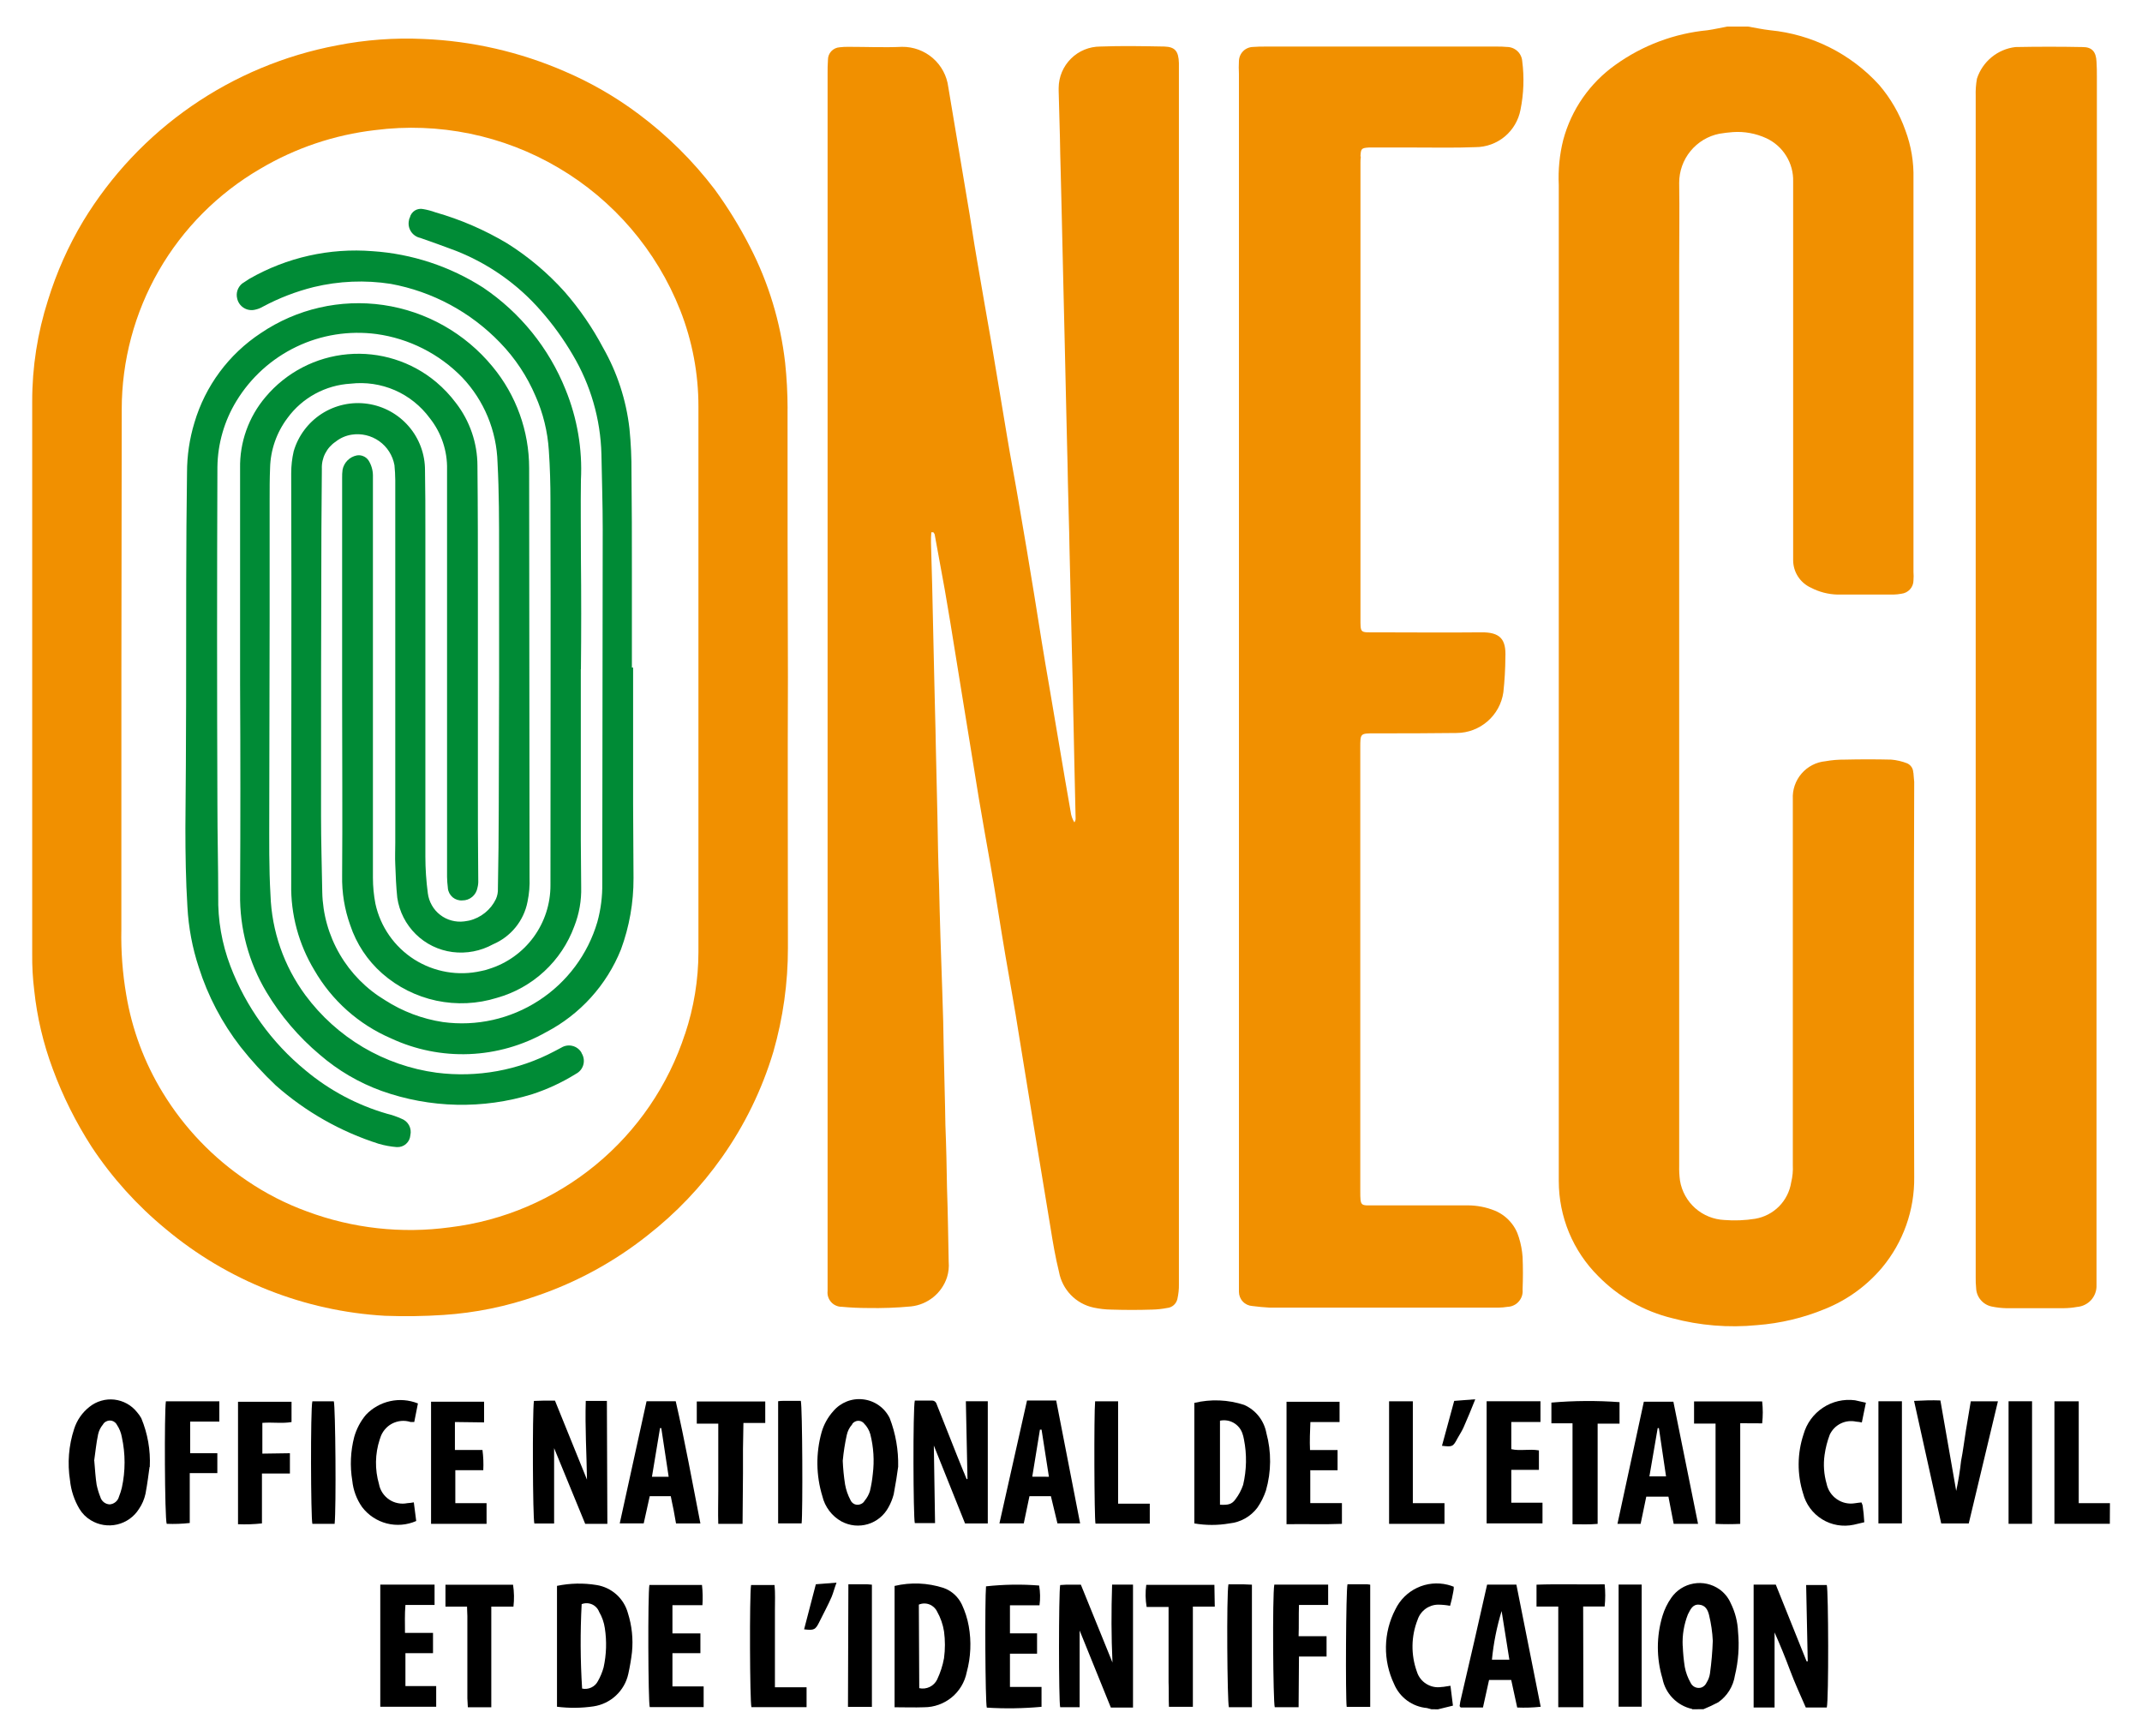 <svg width="58" height="47" viewBox="0 0 58 47" fill="none" xmlns="http://www.w3.org/2000/svg">
<path d="M51.806 20.92C51.806 20.866 51.79 20.814 51.761 20.769C51.731 20.724 51.689 20.689 51.64 20.667C51.503 20.614 51.36 20.58 51.213 20.567C50.795 20.557 50.367 20.557 49.952 20.567C49.776 20.565 49.6 20.58 49.426 20.611C49.176 20.635 48.945 20.755 48.781 20.946C48.617 21.136 48.532 21.383 48.545 21.634V31.54C48.553 31.698 48.539 31.857 48.501 32.011C48.463 32.257 48.348 32.485 48.173 32.663C47.997 32.84 47.77 32.958 47.524 32.999C47.249 33.043 46.969 33.054 46.69 33.032C46.399 33.018 46.12 32.905 45.902 32.712C45.684 32.518 45.538 32.255 45.49 31.967C45.472 31.832 45.465 31.697 45.468 31.561V7.201C45.468 6.454 45.48 5.701 45.468 4.949C45.468 4.636 45.576 4.332 45.775 4.09C45.973 3.848 46.249 3.682 46.556 3.621C46.676 3.599 46.796 3.588 46.918 3.577C47.231 3.554 47.544 3.612 47.829 3.743C48.051 3.847 48.238 4.013 48.367 4.222C48.496 4.43 48.561 4.672 48.554 4.917V15.165C48.554 15.323 48.599 15.477 48.685 15.61C48.771 15.743 48.893 15.848 49.037 15.913C49.258 16.028 49.501 16.091 49.749 16.098H51.274C51.345 16.096 51.415 16.089 51.484 16.076C51.574 16.066 51.657 16.024 51.718 15.957C51.778 15.891 51.812 15.804 51.812 15.714C51.818 15.637 51.818 15.56 51.812 15.484V4.832C51.823 4.389 51.749 3.947 51.594 3.532C51.435 3.081 51.195 2.664 50.884 2.301C50.118 1.458 49.066 0.929 47.932 0.819C47.732 0.797 47.526 0.752 47.332 0.719H46.772C46.597 0.75 46.41 0.795 46.235 0.819C45.337 0.905 44.477 1.228 43.744 1.754C43.05 2.246 42.55 2.964 42.329 3.786C42.228 4.187 42.188 4.601 42.208 5.015V31.979C42.208 32.456 42.302 32.929 42.484 33.37C42.667 33.811 42.935 34.212 43.273 34.549C43.822 35.11 44.518 35.506 45.281 35.691C46.028 35.891 46.805 35.954 47.574 35.879C48.208 35.831 48.831 35.683 49.418 35.44C50.018 35.198 50.549 34.813 50.965 34.318C51.536 33.631 51.843 32.763 51.832 31.87C51.82 28.3 51.82 24.742 51.832 21.17C51.82 21.083 51.82 20.994 51.81 20.917" fill="#F19000"/>
<path d="M31.529 1.26C30.948 1.25 30.378 1.238 29.796 1.26C29.497 1.26 29.211 1.377 29 1.587C28.788 1.797 28.668 2.082 28.666 2.38V2.457C28.677 2.875 28.688 3.303 28.7 3.72C28.709 4.347 28.733 4.962 28.744 5.588L28.787 7.454L28.831 9.321L28.873 11.167C28.884 11.791 28.907 12.418 28.916 13.055C28.928 13.655 28.951 14.274 28.96 14.878C28.973 15.526 28.994 16.164 29.005 16.812C29.015 17.412 29.038 18.012 29.049 18.612C29.058 19.294 29.081 19.984 29.091 20.666C29.104 21.171 29.113 21.666 29.125 22.166C29.125 22.203 29.113 22.237 29.091 22.266C29.038 22.18 29.003 22.082 28.991 21.98C28.791 20.851 28.608 19.719 28.412 18.587C28.267 17.764 28.137 16.939 28.006 16.117C27.875 15.295 27.73 14.458 27.588 13.625C27.488 13.025 27.367 12.416 27.268 11.811C27.127 10.977 26.994 10.154 26.851 9.319C26.717 8.562 26.586 7.804 26.456 7.046C26.357 6.486 26.282 5.936 26.183 5.376C26.017 4.367 25.843 3.367 25.677 2.356C25.639 2.053 25.49 1.775 25.259 1.574C25.028 1.374 24.732 1.265 24.427 1.268C23.944 1.29 23.462 1.268 22.968 1.268C22.891 1.267 22.814 1.271 22.738 1.28C22.651 1.285 22.57 1.323 22.51 1.386C22.451 1.449 22.418 1.533 22.419 1.619C22.409 1.751 22.409 1.872 22.409 2.005V34.954C22.403 35.008 22.408 35.063 22.425 35.115C22.441 35.166 22.469 35.214 22.505 35.254C22.541 35.295 22.585 35.327 22.635 35.349C22.685 35.371 22.738 35.383 22.793 35.382C23.023 35.404 23.265 35.415 23.492 35.415C23.885 35.423 24.278 35.409 24.669 35.372C24.89 35.348 25.099 35.261 25.272 35.121C25.445 34.981 25.574 34.794 25.643 34.582C25.685 34.447 25.7 34.305 25.688 34.164C25.675 33.505 25.666 32.835 25.643 32.175C25.634 31.604 25.622 31.034 25.599 30.462C25.59 29.803 25.567 29.133 25.555 28.475C25.547 27.925 25.535 27.375 25.514 26.827C25.48 25.861 25.447 24.905 25.427 23.939C25.404 23.324 25.392 22.709 25.383 22.093L25.34 20.223C25.331 19.596 25.308 18.981 25.297 18.356C25.274 17.52 25.264 16.686 25.241 15.85C25.232 15.466 25.22 15.082 25.209 14.698C25.207 14.603 25.21 14.508 25.218 14.412H25.273C25.288 14.429 25.299 14.447 25.308 14.467C25.395 14.961 25.494 15.467 25.581 15.961C25.637 16.269 25.68 16.561 25.735 16.871C25.856 17.619 25.977 18.367 26.098 19.113C26.23 19.947 26.372 20.771 26.503 21.606C26.604 22.206 26.712 22.815 26.82 23.42C26.965 24.243 27.085 25.065 27.227 25.89C27.348 26.603 27.48 27.307 27.59 28.021C27.72 28.833 27.852 29.635 27.985 30.448C28.137 31.382 28.291 32.303 28.445 33.237C28.509 33.637 28.576 34.037 28.675 34.437C28.718 34.673 28.83 34.89 28.996 35.062C29.162 35.234 29.376 35.353 29.61 35.403C29.767 35.437 29.928 35.456 30.09 35.458C30.465 35.47 30.837 35.47 31.2 35.458C31.336 35.455 31.472 35.44 31.605 35.414C31.67 35.408 31.732 35.381 31.781 35.338C31.83 35.295 31.864 35.238 31.88 35.174C31.91 35.041 31.925 34.904 31.922 34.767V1.71C31.913 1.381 31.814 1.27 31.529 1.26Z" fill="#F19000"/>
<path d="M18.549 27.992C18.097 29.381 17.258 30.612 16.13 31.54C15.003 32.468 13.633 33.054 12.184 33.23C10.877 33.408 9.547 33.261 8.311 32.8C7.742 32.593 7.2 32.316 6.699 31.976C5.769 31.353 4.986 30.536 4.405 29.581C3.909 28.77 3.574 27.871 3.418 26.933C3.318 26.349 3.274 25.757 3.286 25.165C3.286 20.477 3.286 15.775 3.296 11.085C3.296 9.768 3.642 8.473 4.298 7.331C4.955 6.189 5.9 5.239 7.039 4.575C7.991 4.009 9.053 3.651 10.154 3.523C11.877 3.301 13.626 3.66 15.122 4.543C16.619 5.425 17.779 6.782 18.418 8.398C18.746 9.231 18.913 10.118 18.912 11.012V25.776C18.911 26.53 18.788 27.28 18.55 27.995M21.326 11.059C21.325 10.645 21.303 10.23 21.259 9.817C21.134 8.722 20.811 7.657 20.305 6.677C20.029 6.137 19.71 5.619 19.352 5.128C18.763 4.354 18.069 3.667 17.289 3.086C16.671 2.623 15.999 2.236 15.289 1.932C14.078 1.406 12.779 1.108 11.46 1.055C10.677 1.019 9.892 1.077 9.123 1.229C7.708 1.496 6.365 2.057 5.181 2.876C3.997 3.696 3 4.756 2.253 5.986C1.85 6.659 1.531 7.377 1.3 8.125C1.015 9.014 0.87 9.942 0.872 10.876V25.817C0.868 26.152 0.886 26.486 0.927 26.817C1.004 27.542 1.172 28.254 1.427 28.938C1.7 29.68 2.055 30.39 2.484 31.055C3.037 31.89 3.711 32.637 4.484 33.273C6.16 34.677 8.245 35.502 10.428 35.626C10.955 35.645 11.482 35.638 12.009 35.603C12.869 35.547 13.718 35.373 14.532 35.087C15.618 34.717 16.633 34.163 17.532 33.45C18.305 32.847 18.986 32.133 19.551 31.331C20.166 30.46 20.635 29.496 20.941 28.476C21.203 27.561 21.336 26.615 21.335 25.663C21.335 23.215 21.325 20.776 21.335 18.328C21.325 15.928 21.325 13.495 21.325 11.057" fill="#F19000"/>
<path d="M36.838 4.237C36.848 4.028 36.86 4.006 37.068 3.994H38.308C38.856 3.994 39.408 4.006 39.953 3.984C40.242 3.984 40.522 3.882 40.744 3.698C40.966 3.513 41.117 3.257 41.171 2.973C41.259 2.539 41.275 2.094 41.218 1.655C41.21 1.55 41.162 1.452 41.085 1.381C41.007 1.31 40.906 1.271 40.8 1.271C40.71 1.263 40.618 1.259 40.527 1.261H34.27C34.16 1.261 34.04 1.261 33.931 1.271C33.83 1.273 33.733 1.313 33.661 1.385C33.59 1.457 33.549 1.554 33.547 1.655C33.541 1.769 33.541 1.883 33.547 1.996V34.977C33.548 35.075 33.585 35.169 33.653 35.241C33.72 35.312 33.812 35.355 33.909 35.361C34.063 35.383 34.216 35.394 34.382 35.405H40.571C40.656 35.404 40.739 35.396 40.822 35.383C40.88 35.381 40.936 35.367 40.988 35.342C41.04 35.318 41.086 35.283 41.124 35.239C41.162 35.196 41.191 35.146 41.209 35.092C41.227 35.037 41.233 34.98 41.228 34.922V34.91C41.24 34.61 41.24 34.328 41.228 34.033C41.215 33.854 41.182 33.678 41.128 33.506C41.081 33.344 40.999 33.195 40.886 33.07C40.774 32.944 40.635 32.845 40.479 32.78C40.243 32.684 39.989 32.635 39.733 32.636H37.233C36.839 32.636 36.833 32.68 36.833 32.242V20.242C36.833 19.856 36.833 19.856 37.217 19.856C37.963 19.856 38.699 19.856 39.444 19.846C39.752 19.844 40.047 19.731 40.279 19.53C40.511 19.328 40.663 19.05 40.707 18.746C40.742 18.428 40.76 18.109 40.762 17.789C40.782 17.316 40.63 17.109 40.091 17.121C39.147 17.131 38.191 17.121 37.238 17.121C36.821 17.121 36.838 17.154 36.838 16.715V4.413C36.837 4.354 36.84 4.296 36.848 4.237" fill="#F19000"/>
<path d="M56.778 2.074C56.778 1.942 56.778 1.8 56.768 1.668C56.756 1.403 56.647 1.274 56.395 1.274C55.795 1.262 55.177 1.262 54.572 1.274C54.335 1.302 54.111 1.398 53.927 1.549C53.742 1.701 53.605 1.902 53.531 2.129C53.503 2.285 53.492 2.443 53.497 2.602V34.581C53.495 34.681 53.499 34.781 53.509 34.881C53.514 34.999 53.559 35.112 53.637 35.202C53.714 35.292 53.82 35.353 53.936 35.376C54.063 35.402 54.191 35.417 54.32 35.42H55.879C56.001 35.419 56.122 35.408 56.241 35.386C56.389 35.374 56.526 35.306 56.625 35.196C56.723 35.085 56.775 34.941 56.768 34.793V18.262C56.779 12.862 56.782 7.466 56.778 2.074Z" fill="#F19000"/>
<path d="M17.143 18.075V21.766C17.143 22.434 17.154 23.104 17.154 23.775C17.157 24.434 17.042 25.088 16.814 25.707C16.427 26.672 15.707 27.467 14.784 27.948C14.148 28.308 13.435 28.511 12.704 28.54C11.974 28.569 11.247 28.422 10.585 28.113C9.713 27.737 8.986 27.09 8.512 26.268C8.088 25.566 7.87 24.759 7.885 23.94C7.885 20.228 7.897 16.526 7.885 12.814C7.885 12.614 7.907 12.415 7.952 12.22C8.074 11.8 8.345 11.439 8.712 11.202C9.08 10.966 9.521 10.87 9.954 10.933C10.387 10.996 10.783 11.213 11.068 11.544C11.354 11.875 11.51 12.299 11.508 12.736C11.518 13.275 11.518 13.813 11.518 14.336V23.188C11.518 23.522 11.541 23.856 11.585 24.188C11.6 24.302 11.637 24.413 11.695 24.513C11.752 24.614 11.829 24.702 11.921 24.772C12.012 24.843 12.117 24.894 12.229 24.924C12.34 24.954 12.457 24.962 12.572 24.947C12.616 24.937 12.661 24.937 12.704 24.925C12.861 24.888 13.007 24.816 13.132 24.715C13.257 24.615 13.358 24.488 13.428 24.343C13.468 24.253 13.487 24.155 13.482 24.057C13.495 23.322 13.505 22.586 13.505 21.85C13.515 19.532 13.518 17.218 13.514 14.908C13.514 14.118 13.514 13.315 13.472 12.525C13.448 11.664 13.108 10.843 12.515 10.218C11.893 9.579 11.075 9.165 10.191 9.044C9.451 8.947 8.7 9.066 8.028 9.388C7.355 9.71 6.791 10.22 6.403 10.856C6.073 11.396 5.895 12.014 5.887 12.646C5.875 15.688 5.875 18.733 5.887 21.783C5.887 22.607 5.909 23.441 5.909 24.265C5.896 24.91 6.008 25.552 6.238 26.156C6.657 27.258 7.358 28.231 8.27 28.979C8.917 29.521 9.672 29.922 10.483 30.156C10.615 30.188 10.744 30.232 10.867 30.288C10.956 30.32 11.03 30.383 11.075 30.466C11.12 30.549 11.133 30.646 11.111 30.738C11.105 30.828 11.063 30.912 10.995 30.972C10.928 31.032 10.839 31.063 10.748 31.058H10.739C10.575 31.045 10.413 31.015 10.255 30.969C9.226 30.642 8.276 30.103 7.467 29.388C7.124 29.064 6.806 28.715 6.514 28.345C6.013 27.699 5.63 26.97 5.383 26.192C5.208 25.663 5.105 25.112 5.075 24.556C5.031 23.843 5.02 23.129 5.02 22.415C5.042 20.186 5.042 17.946 5.042 15.707C5.042 14.741 5.052 13.762 5.064 12.795C5.064 12.337 5.131 11.883 5.264 11.445C5.558 10.449 6.196 9.589 7.064 9.018C8.035 8.361 9.217 8.09 10.378 8.258C11.539 8.427 12.595 9.022 13.339 9.929C13.978 10.701 14.328 11.672 14.328 12.675C14.328 16.363 14.339 20.065 14.339 23.756C14.348 23.977 14.329 24.198 14.284 24.415C14.235 24.669 14.124 24.906 13.961 25.107C13.798 25.308 13.588 25.466 13.351 25.567C13.015 25.752 12.63 25.826 12.251 25.777C11.875 25.728 11.526 25.558 11.257 25.292C10.987 25.026 10.812 24.68 10.757 24.306C10.726 24.006 10.714 23.712 10.703 23.406C10.693 23.206 10.703 23.021 10.703 22.824V13.001C10.703 12.869 10.693 12.726 10.681 12.595C10.633 12.332 10.485 12.098 10.267 11.944C10.049 11.79 9.779 11.727 9.516 11.77C9.36 11.795 9.213 11.86 9.09 11.958C8.969 12.038 8.872 12.148 8.806 12.277C8.74 12.406 8.709 12.549 8.715 12.694C8.715 13.241 8.703 13.794 8.703 14.34C8.693 16.932 8.693 19.513 8.693 22.105C8.693 22.787 8.715 23.477 8.726 24.159C8.739 24.75 8.902 25.327 9.2 25.838C9.497 26.349 9.919 26.776 10.425 27.08C10.901 27.386 11.435 27.588 11.995 27.673C12.9 27.796 13.82 27.59 14.587 27.092C15.354 26.595 15.918 25.839 16.175 24.962C16.269 24.622 16.313 24.271 16.308 23.919C16.308 20.719 16.32 17.525 16.32 14.329C16.32 13.65 16.297 12.969 16.285 12.297C16.261 11.348 15.993 10.422 15.508 9.607C15.258 9.18 14.968 8.778 14.64 8.407C14.016 7.693 13.23 7.14 12.348 6.792C12.027 6.671 11.698 6.552 11.382 6.442C11.329 6.431 11.28 6.41 11.236 6.379C11.192 6.349 11.155 6.31 11.126 6.265C11.098 6.22 11.078 6.17 11.069 6.117C11.061 6.065 11.062 6.011 11.075 5.959C11.076 5.935 11.084 5.912 11.097 5.892C11.115 5.814 11.163 5.746 11.23 5.702C11.298 5.659 11.38 5.644 11.459 5.661C11.571 5.68 11.681 5.709 11.787 5.748C12.472 5.943 13.128 6.227 13.739 6.593C14.314 6.955 14.835 7.395 15.289 7.901C15.693 8.364 16.043 8.873 16.331 9.417C16.714 10.09 16.956 10.833 17.044 11.603C17.084 12.002 17.102 12.402 17.099 12.803C17.11 13.693 17.11 14.572 17.11 15.461V18.075H17.143Z" fill="#008B36"/>
<path d="M15.727 18.12V22.733C15.727 23.162 15.737 23.588 15.737 24.017C15.747 24.381 15.683 24.743 15.55 25.081C15.379 25.547 15.1 25.965 14.736 26.301C14.372 26.638 13.933 26.883 13.456 27.017C12.925 27.183 12.361 27.209 11.816 27.094C11.273 26.978 10.767 26.725 10.35 26.358C9.95 26.006 9.651 25.555 9.483 25.049C9.329 24.62 9.255 24.166 9.264 23.709C9.276 22.117 9.264 20.526 9.264 18.933V12.945C9.262 12.869 9.266 12.792 9.276 12.716C9.295 12.621 9.342 12.534 9.41 12.465C9.478 12.397 9.565 12.35 9.66 12.331C9.72 12.32 9.781 12.327 9.837 12.351C9.894 12.374 9.942 12.413 9.977 12.463C10.054 12.584 10.096 12.725 10.098 12.868V23.768C10.098 24.003 10.121 24.238 10.165 24.468C10.232 24.777 10.359 25.069 10.54 25.328C10.72 25.587 10.95 25.807 11.216 25.977C11.483 26.146 11.78 26.261 12.091 26.315C12.402 26.369 12.72 26.361 13.028 26.291C13.098 26.279 13.168 26.26 13.236 26.236C13.721 26.087 14.145 25.785 14.446 25.376C14.746 24.967 14.907 24.472 14.905 23.965C14.905 20.491 14.915 17.032 14.905 13.565C14.905 13.104 14.893 12.655 14.861 12.193C14.828 11.684 14.706 11.185 14.499 10.72C14.271 10.185 13.947 9.697 13.543 9.28C12.747 8.451 11.71 7.893 10.58 7.686C9.886 7.578 9.178 7.608 8.496 7.772C8.019 7.891 7.558 8.068 7.124 8.3C7.056 8.341 6.981 8.37 6.903 8.386C6.852 8.398 6.799 8.4 6.747 8.391C6.695 8.383 6.645 8.364 6.601 8.336C6.556 8.308 6.517 8.272 6.487 8.229C6.456 8.186 6.435 8.138 6.423 8.086C6.404 8.013 6.406 7.936 6.429 7.864C6.453 7.792 6.496 7.728 6.554 7.679C6.619 7.636 6.686 7.593 6.754 7.548C7.765 6.969 8.928 6.708 10.09 6.801C11.155 6.872 12.185 7.212 13.084 7.788C14.086 8.464 14.863 9.425 15.313 10.546C15.63 11.322 15.773 12.158 15.73 12.995C15.72 13.694 15.73 14.4 15.73 15.095C15.74 16.116 15.74 17.116 15.73 18.114" fill="#008B36"/>
<path d="M6.501 18.514V12.682C6.487 11.976 6.732 11.289 7.19 10.749C7.749 10.084 8.549 9.667 9.415 9.591C10.281 9.515 11.142 9.785 11.809 10.343C12.01 10.512 12.191 10.704 12.348 10.914C12.722 11.399 12.926 11.994 12.928 12.606C12.94 13.758 12.94 14.922 12.94 16.076V21.194C12.94 22.071 12.94 22.95 12.95 23.83C12.954 23.901 12.946 23.971 12.928 24.038C12.911 24.134 12.861 24.221 12.787 24.283C12.713 24.346 12.619 24.38 12.521 24.379C12.426 24.387 12.331 24.356 12.257 24.295C12.184 24.233 12.137 24.145 12.127 24.049V24.039C12.114 23.94 12.107 23.84 12.105 23.739V12.714C12.117 12.209 11.951 11.716 11.636 11.32C11.393 10.99 11.067 10.729 10.691 10.565C10.315 10.402 9.903 10.341 9.496 10.388C9.159 10.407 8.83 10.501 8.534 10.662C8.238 10.823 7.981 11.048 7.783 11.32C7.489 11.711 7.324 12.184 7.313 12.673C7.301 12.959 7.301 13.244 7.301 13.531V16.731C7.301 18.498 7.291 20.256 7.291 22.023C7.291 22.759 7.281 23.494 7.324 24.231C7.357 25.21 7.687 26.156 8.268 26.944C8.69 27.514 9.222 27.994 9.832 28.355C10.443 28.715 11.12 28.95 11.822 29.044C12.921 29.184 14.036 28.982 15.014 28.463C15.082 28.43 15.136 28.396 15.203 28.363C15.291 28.31 15.398 28.293 15.499 28.318C15.6 28.342 15.687 28.406 15.741 28.494C15.741 28.504 15.749 28.504 15.749 28.516C15.804 28.604 15.822 28.709 15.8 28.81C15.778 28.91 15.717 28.998 15.63 29.054C15.608 29.064 15.597 29.076 15.575 29.087C15.21 29.312 14.82 29.493 14.412 29.626C13.078 30.038 11.647 30.006 10.332 29.537C9.721 29.316 9.155 28.985 8.663 28.56C8.088 28.078 7.599 27.504 7.214 26.86C6.734 26.058 6.487 25.137 6.501 24.202C6.511 22.314 6.511 20.422 6.501 18.524" fill="#008B36"/>
<path d="M45.565 44.565C45.572 44.757 45.59 44.948 45.62 45.137C45.648 45.284 45.7 45.424 45.773 45.554C45.798 45.611 45.843 45.657 45.9 45.682C45.957 45.706 46.022 45.709 46.08 45.687C46.139 45.661 46.186 45.613 46.212 45.554C46.258 45.481 46.288 45.4 46.301 45.314C46.342 45.02 46.368 44.723 46.378 44.425C46.367 44.192 46.333 43.96 46.278 43.733C46.244 43.589 46.178 43.459 46.004 43.447C45.83 43.435 45.773 43.578 45.704 43.711C45.597 43.983 45.548 44.275 45.563 44.566M45.825 46.28L45.815 46.27C45.616 46.226 45.434 46.124 45.292 45.977C45.15 45.831 45.054 45.647 45.015 45.446C44.849 44.895 44.849 44.306 45.015 43.754C45.068 43.578 45.149 43.411 45.255 43.26C45.397 43.057 45.613 42.919 45.857 42.876C46.101 42.832 46.352 42.888 46.555 43.029C46.69 43.124 46.796 43.254 46.862 43.404C46.983 43.647 47.051 43.912 47.062 44.182C47.1 44.579 47.071 44.978 46.977 45.365C46.955 45.51 46.903 45.649 46.826 45.774C46.749 45.898 46.647 46.006 46.527 46.09C46.397 46.159 46.263 46.222 46.127 46.277L45.825 46.28Z" fill="black"/>
<path d="M38.759 46.279C38.715 46.269 38.682 46.257 38.638 46.246C38.445 46.229 38.26 46.159 38.103 46.045C37.947 45.931 37.824 45.776 37.749 45.597C37.598 45.28 37.522 44.933 37.528 44.582C37.534 44.231 37.621 43.887 37.783 43.576C37.907 43.319 38.114 43.113 38.372 42.991C38.63 42.869 38.921 42.84 39.198 42.908C39.255 42.922 39.31 42.94 39.364 42.962C39.366 43.006 39.362 43.05 39.352 43.094C39.33 43.223 39.301 43.352 39.265 43.478C39.157 43.458 39.046 43.447 38.936 43.447C38.814 43.449 38.695 43.49 38.597 43.562C38.498 43.635 38.425 43.736 38.386 43.853C38.208 44.303 38.201 44.803 38.365 45.259C38.407 45.397 38.498 45.516 38.621 45.592C38.744 45.669 38.89 45.699 39.033 45.676C39.098 45.676 39.175 45.654 39.275 45.643L39.342 46.181L38.936 46.281L38.759 46.279Z" fill="black"/>
<path d="M57.129 41.258H55.629V37.941H56.287V40.699H57.132L57.129 41.258Z" fill="black"/>
<path d="M47.484 42.905H48.084L48.918 44.981H48.949L48.906 42.915H49.465C49.509 43.07 49.52 46.015 49.465 46.231H48.896C48.752 45.902 48.596 45.563 48.468 45.22C48.34 44.877 48.203 44.541 48.051 44.199V46.231H47.484V42.905Z" fill="black"/>
<path d="M30.123 45.014C30.09 44.314 30.09 43.62 30.113 42.905H30.679V46.233H30.079L29.234 44.147V46.223H28.707C28.665 46.069 28.665 43.123 28.707 42.916C28.762 42.916 28.818 42.906 28.873 42.906H29.267L30.123 45.014Z" fill="black"/>
<path d="M26.197 40.039L26.153 37.939H26.747V41.248H26.131L25.286 39.139L25.319 41.239H24.771C24.728 41.085 24.717 38.139 24.771 37.921H25.232C25.319 37.921 25.353 37.977 25.376 38.054C25.616 38.647 25.847 39.254 26.089 39.843C26.122 39.91 26.144 39.987 26.176 40.052L26.197 40.039Z" fill="black"/>
<path d="M16.446 41.259H15.846L15.004 39.209V41.249H14.469C14.425 41.094 14.413 38.262 14.457 37.931C14.546 37.931 14.642 37.922 14.742 37.922H15.027L15.894 40.062C15.884 39.362 15.839 38.656 15.861 37.931H16.433L16.446 41.259Z" fill="black"/>
<path d="M33.034 38.467V40.741C33.255 40.753 33.354 40.731 33.451 40.597C33.542 40.478 33.613 40.345 33.661 40.203C33.756 39.799 33.764 39.379 33.683 38.972C33.673 38.916 33.659 38.861 33.64 38.807C33.598 38.687 33.514 38.587 33.404 38.524C33.294 38.461 33.164 38.44 33.04 38.465M32.34 41.247V37.984C32.786 37.877 33.254 37.896 33.69 38.039C33.844 38.108 33.979 38.212 34.084 38.345C34.188 38.477 34.259 38.633 34.29 38.799C34.429 39.31 34.425 39.849 34.278 40.358C34.223 40.522 34.146 40.677 34.048 40.819C33.958 40.939 33.845 41.039 33.715 41.112C33.585 41.186 33.441 41.232 33.292 41.247C32.976 41.302 32.652 41.302 32.336 41.247" fill="black"/>
<path d="M24.891 45.708C24.985 45.729 25.084 45.718 25.172 45.676C25.26 45.634 25.331 45.564 25.374 45.477C25.462 45.292 25.526 45.096 25.562 44.895C25.594 44.655 25.594 44.412 25.562 44.172C25.532 43.982 25.468 43.8 25.374 43.633C25.331 43.544 25.256 43.475 25.164 43.44C25.072 43.405 24.97 43.407 24.88 43.446L24.891 45.708ZM24.223 42.94C24.662 42.836 25.121 42.855 25.551 42.995C25.659 43.033 25.758 43.093 25.843 43.17C25.928 43.248 25.997 43.341 26.046 43.445C26.132 43.63 26.195 43.825 26.231 44.027C26.306 44.443 26.287 44.87 26.176 45.278C26.123 45.545 25.979 45.785 25.769 45.958C25.558 46.13 25.295 46.225 25.023 46.225C24.761 46.235 24.497 46.225 24.223 46.225V42.94Z" fill="black"/>
<path d="M15.75 43.433C15.71 44.195 15.714 44.958 15.762 45.719C15.845 45.737 15.932 45.727 16.009 45.691C16.087 45.655 16.15 45.595 16.189 45.519C16.256 45.402 16.308 45.276 16.344 45.146C16.421 44.796 16.432 44.435 16.377 44.081C16.354 43.926 16.302 43.777 16.223 43.642C16.188 43.551 16.119 43.478 16.03 43.439C15.941 43.4 15.841 43.398 15.75 43.433ZM15.082 42.938C15.436 42.865 15.8 42.857 16.157 42.916C16.356 42.948 16.541 43.037 16.691 43.171C16.841 43.306 16.949 43.481 17.002 43.675C17.11 44.016 17.148 44.374 17.113 44.73C17.09 44.929 17.056 45.126 17.013 45.321C16.964 45.546 16.847 45.751 16.678 45.908C16.51 46.065 16.298 46.167 16.07 46.201C15.743 46.249 15.41 46.252 15.082 46.211V42.938Z" fill="black"/>
<path d="M2.553 39.554C2.575 39.809 2.586 40.004 2.617 40.203C2.641 40.315 2.674 40.425 2.717 40.532C2.733 40.588 2.766 40.637 2.811 40.673C2.857 40.709 2.912 40.73 2.97 40.732C3.029 40.728 3.085 40.705 3.13 40.667C3.175 40.63 3.207 40.579 3.222 40.522C3.253 40.444 3.279 40.364 3.299 40.282C3.398 39.83 3.398 39.362 3.299 38.91C3.278 38.792 3.234 38.68 3.167 38.58C3.154 38.554 3.136 38.53 3.113 38.512C3.091 38.493 3.065 38.479 3.036 38.47C3.008 38.462 2.979 38.459 2.95 38.463C2.92 38.467 2.892 38.476 2.867 38.491C2.834 38.508 2.806 38.535 2.789 38.568C2.724 38.644 2.679 38.735 2.657 38.833C2.603 39.085 2.581 39.349 2.549 39.556M4.049 39.722C4.027 39.876 3.994 40.161 3.939 40.448C3.907 40.593 3.848 40.731 3.764 40.854C3.631 41.067 3.419 41.218 3.174 41.276C2.93 41.333 2.672 41.292 2.458 41.161C2.332 41.085 2.227 40.98 2.151 40.854C2.011 40.619 1.924 40.356 1.896 40.084C1.822 39.617 1.86 39.139 2.007 38.69C2.082 38.453 2.228 38.243 2.424 38.09C2.518 38.015 2.625 37.959 2.741 37.926C2.856 37.892 2.977 37.882 3.096 37.895C3.216 37.909 3.331 37.946 3.437 38.004C3.542 38.062 3.634 38.14 3.709 38.234C3.754 38.285 3.793 38.34 3.826 38.399C3.999 38.816 4.078 39.265 4.056 39.716" fill="black"/>
<path d="M22.819 39.545C22.828 39.762 22.849 39.979 22.883 40.194C22.909 40.339 22.957 40.48 23.027 40.611C23.038 40.637 23.053 40.662 23.074 40.682C23.094 40.702 23.118 40.718 23.145 40.729C23.172 40.739 23.201 40.744 23.229 40.743C23.258 40.741 23.286 40.734 23.312 40.722C23.355 40.705 23.39 40.673 23.412 40.633C23.477 40.556 23.526 40.467 23.556 40.371C23.592 40.219 23.618 40.065 23.633 39.91C23.678 39.55 23.655 39.184 23.566 38.833C23.536 38.725 23.479 38.627 23.401 38.547C23.385 38.525 23.364 38.508 23.341 38.495C23.318 38.481 23.292 38.473 23.265 38.47C23.239 38.467 23.212 38.469 23.186 38.477C23.161 38.484 23.137 38.497 23.116 38.514C23.095 38.526 23.079 38.546 23.072 38.569C23 38.65 22.951 38.749 22.928 38.855C22.878 39.083 22.842 39.313 22.82 39.546M24.32 39.712C24.298 39.888 24.253 40.173 24.199 40.46C24.167 40.582 24.12 40.7 24.058 40.81C24 40.919 23.921 41.015 23.825 41.094C23.73 41.172 23.62 41.231 23.501 41.267C23.383 41.302 23.259 41.314 23.136 41.302C23.013 41.289 22.894 41.252 22.785 41.194C22.656 41.122 22.544 41.025 22.455 40.907C22.366 40.79 22.302 40.655 22.268 40.512C22.095 39.947 22.088 39.346 22.247 38.778C22.308 38.566 22.417 38.371 22.564 38.207C22.663 38.09 22.789 38.001 22.93 37.945C23.073 37.889 23.226 37.87 23.377 37.889C23.529 37.907 23.673 37.963 23.797 38.051C23.922 38.139 24.022 38.257 24.09 38.394C24.252 38.813 24.33 39.262 24.32 39.712Z" fill="black"/>
<path d="M18.106 39.985L17.906 38.666H17.872L17.653 39.985H18.106ZM18.963 41.248H18.305C18.283 41.127 18.262 41.005 18.24 40.886C18.218 40.767 18.184 40.633 18.163 40.511H17.593L17.43 41.247H16.781L17.507 37.94H18.297C18.549 39.028 18.747 40.14 18.965 41.247" fill="black"/>
<path d="M28.402 39.984L28.203 38.708H28.159L27.951 39.982L28.402 39.984ZM28.633 41.247L28.456 40.511H27.875L27.721 41.247H27.062L27.809 37.92H28.599L29.247 41.247H28.633Z" fill="black"/>
<path d="M44.662 39.973H45.112L44.919 38.667H44.886L44.662 39.973ZM45.979 41.259H45.319L45.177 40.523H44.577L44.424 41.259H43.797L44.511 37.952H45.311L45.979 41.259Z" fill="black"/>
<path d="M53.363 37.941H54.099L53.309 41.248H52.563L51.828 37.93C52.068 37.918 52.311 37.908 52.541 37.918L52.969 40.367C53.027 40.099 53.071 39.828 53.101 39.555C53.156 39.28 53.187 39.005 53.232 38.73C53.276 38.478 53.319 38.215 53.364 37.94" fill="black"/>
<path d="M40.87 44.937L40.66 43.62C40.529 44.049 40.441 44.491 40.398 44.937H40.87ZM40.27 42.905H41.06L41.718 46.212C41.507 46.234 41.295 46.241 41.082 46.232L40.92 45.486H40.32L40.155 46.232H39.555L39.533 46.212L39.523 46.19C39.532 46.112 39.547 46.034 39.567 45.958C39.807 44.937 40.038 43.926 40.267 42.905" fill="black"/>
<path d="M40.254 41.247V37.94H41.712V38.501H40.922V39.237C41.165 39.292 41.405 39.225 41.67 39.27V39.797H40.922V40.686H41.767V41.246L40.254 41.247Z" fill="black"/>
<path d="M10.297 42.905H11.767V43.455H10.978C10.956 43.717 10.966 43.949 10.966 44.211H11.725V44.761H10.978V45.651H11.811V46.212H10.297V42.905Z" fill="black"/>
<path d="M12.318 38.502V39.259H13.064C13.088 39.441 13.095 39.624 13.086 39.807H12.329V40.699H13.175V41.259H11.672V37.952H13.108V38.512L12.318 38.502Z" fill="black"/>
<path d="M35.479 39.798V40.698H36.336V41.259C35.841 41.28 35.348 41.259 34.836 41.269V37.953H36.272V38.503H35.482C35.472 38.755 35.46 39.008 35.472 39.26H36.218V39.808H35.483L35.479 39.798Z" fill="black"/>
<path d="M28.147 43.465H27.347V44.224H28.081V44.775H27.347V45.675H28.202V46.213C27.709 46.258 27.214 46.266 26.72 46.235C26.677 46.081 26.666 43.313 26.699 42.951C27.177 42.899 27.658 42.891 28.137 42.929C28.168 43.107 28.171 43.288 28.147 43.467" fill="black"/>
<path d="M18.208 43.455V44.225H18.965V44.76H18.208V45.66H19.053V46.22H17.593C17.55 46.078 17.539 43.167 17.584 42.914H19.008C19.028 43.096 19.032 43.279 19.02 43.462H18.208V43.455Z" fill="black"/>
<path d="M4.491 37.941H5.939V38.491H5.149V39.346H5.885V39.885H5.138V41.236C4.931 41.259 4.723 41.267 4.514 41.258C4.459 41.104 4.447 38.237 4.492 37.94" fill="black"/>
<path d="M7.85 39.347V39.897H7.093V41.247C6.878 41.271 6.662 41.278 6.445 41.269V37.953H7.894V38.503C7.642 38.547 7.377 38.503 7.104 38.525V39.358L7.85 39.347Z" fill="black"/>
<path d="M35.163 46.223H34.517C34.473 46.079 34.45 43.213 34.505 42.905H35.963V43.455H35.173C35.163 43.741 35.173 44.015 35.163 44.301H35.92V44.851H35.173L35.163 46.223Z" fill="black"/>
<path d="M42.58 38.536H42.008V37.976C42.621 37.923 43.239 37.919 43.853 37.964V38.546H43.26V41.26C43.03 41.281 42.82 41.27 42.58 41.27V38.536Z" fill="black"/>
<path d="M47.121 38.535V41.26C46.9 41.27 46.693 41.27 46.453 41.26V38.545H45.871V37.945H47.715C47.737 38.142 47.737 38.341 47.715 38.538L47.121 38.535Z" fill="black"/>
<path d="M20.107 41.259H19.449C19.439 40.959 19.449 40.666 19.449 40.37V38.546H18.867V37.946H20.721V38.528H20.13C20.13 38.781 20.118 39.001 20.118 39.228V39.887L20.107 41.259Z" fill="black"/>
<path d="M11.317 37.996L11.217 38.501H11.117C11.034 38.475 10.947 38.465 10.86 38.473C10.774 38.481 10.69 38.507 10.613 38.547C10.536 38.588 10.469 38.644 10.414 38.712C10.359 38.779 10.318 38.856 10.294 38.94C10.294 38.952 10.282 38.962 10.282 38.973C10.154 39.365 10.147 39.786 10.262 40.182C10.277 40.267 10.31 40.347 10.357 40.419C10.405 40.491 10.466 40.553 10.537 40.601C10.609 40.649 10.689 40.683 10.774 40.699C10.858 40.716 10.945 40.716 11.03 40.699C11.088 40.695 11.147 40.688 11.205 40.677L11.27 41.182C11.018 41.293 10.737 41.316 10.471 41.248C10.205 41.179 9.97 41.023 9.804 40.804C9.656 40.593 9.565 40.347 9.539 40.091C9.473 39.696 9.491 39.291 9.592 38.904C9.655 38.684 9.763 38.479 9.911 38.304C10.087 38.119 10.315 37.992 10.564 37.937C10.813 37.882 11.073 37.903 11.311 37.997" fill="black"/>
<path d="M50.524 37.976L50.414 38.514C50.364 38.503 50.313 38.495 50.261 38.492C50.12 38.461 49.972 38.478 49.842 38.542C49.712 38.606 49.608 38.712 49.546 38.843C49.479 39.02 49.431 39.205 49.405 39.393C49.368 39.654 49.387 39.92 49.46 40.174C49.495 40.344 49.595 40.494 49.738 40.592C49.881 40.691 50.057 40.73 50.228 40.701C50.284 40.689 50.338 40.689 50.403 40.679C50.417 40.707 50.428 40.736 50.436 40.766C50.458 40.907 50.47 41.051 50.48 41.216C50.38 41.238 50.295 41.26 50.195 41.283C49.901 41.346 49.594 41.294 49.339 41.136C49.083 40.978 48.898 40.727 48.823 40.436C48.659 39.914 48.663 39.355 48.835 38.836C48.918 38.54 49.104 38.284 49.36 38.115C49.616 37.945 49.924 37.874 50.228 37.913L50.528 37.98" fill="black"/>
<path d="M42.874 46.224H42.194V43.499H41.605V42.906C42.206 42.884 42.824 42.906 43.45 42.897C43.471 43.096 43.471 43.297 43.45 43.497H42.868L42.874 46.224Z" fill="black"/>
<path d="M12.645 43.5H12.062V42.907H13.892C13.922 43.103 13.926 43.303 13.903 43.5H13.303V46.225H12.668C12.668 46.147 12.655 46.059 12.655 45.982V43.753C12.655 43.676 12.646 43.599 12.646 43.5" fill="black"/>
<path d="M32.893 43.5H32.3V46.213H31.652C31.642 45.992 31.652 45.763 31.642 45.543V43.51H31.048C31.014 43.312 31.011 43.109 31.038 42.91H32.883L32.893 43.5Z" fill="black"/>
<path d="M20.983 45.684H21.84V46.222H20.347C20.303 46.078 20.292 43.192 20.337 42.916H20.973C20.994 43.137 20.983 43.368 20.983 43.586V45.686V45.684Z" fill="black"/>
<path d="M38.256 37.941V40.699H39.113V41.259H37.613V37.941H38.256Z" fill="black"/>
<path d="M29.652 37.941H30.276V40.713H31.133V41.252H29.663C29.63 41.108 29.62 38.284 29.653 37.945" fill="black"/>
<path d="M22.972 42.895H23.477C23.521 42.895 23.564 42.906 23.609 42.906V46.214H22.961L22.972 42.895Z" fill="black"/>
<path d="M33.899 46.224H33.275C33.231 46.08 33.208 43.181 33.263 42.897H33.678C33.745 42.897 33.822 42.906 33.899 42.906V46.224Z" fill="black"/>
<path d="M36.487 42.895H37.014C37.047 42.895 37.08 42.906 37.102 42.906V46.214H36.465C36.431 45.961 36.444 43.05 36.487 42.895Z" fill="black"/>
<path d="M55.023 37.94H54.387V41.258H55.023V37.94Z" fill="black"/>
<path d="M51.499 37.94H50.863V41.247H51.499V37.94Z" fill="black"/>
<path d="M9.058 41.259H8.458C8.416 41.093 8.404 38.159 8.458 37.941H9.039C9.083 38.095 9.106 40.82 9.061 41.259" fill="black"/>
<path d="M21.706 41.247H21.07V37.939C21.121 37.931 21.172 37.928 21.223 37.929H21.684C21.728 38.105 21.739 40.95 21.706 41.247Z" fill="black"/>
<path d="M44.452 42.903H43.828V46.21H44.452V42.903Z" fill="black"/>
<path d="M39.047 39.139L39.376 37.93L39.947 37.886C39.837 38.163 39.738 38.403 39.63 38.646C39.586 38.746 39.52 38.846 39.464 38.946C39.344 39.177 39.322 39.177 39.047 39.146" fill="black"/>
<path d="M22.091 42.895L22.651 42.851C22.596 42.995 22.564 43.126 22.519 43.235C22.419 43.467 22.298 43.685 22.19 43.906C22.082 44.127 22.046 44.149 21.773 44.115L22.091 42.895Z" fill="black"/>
</svg>
